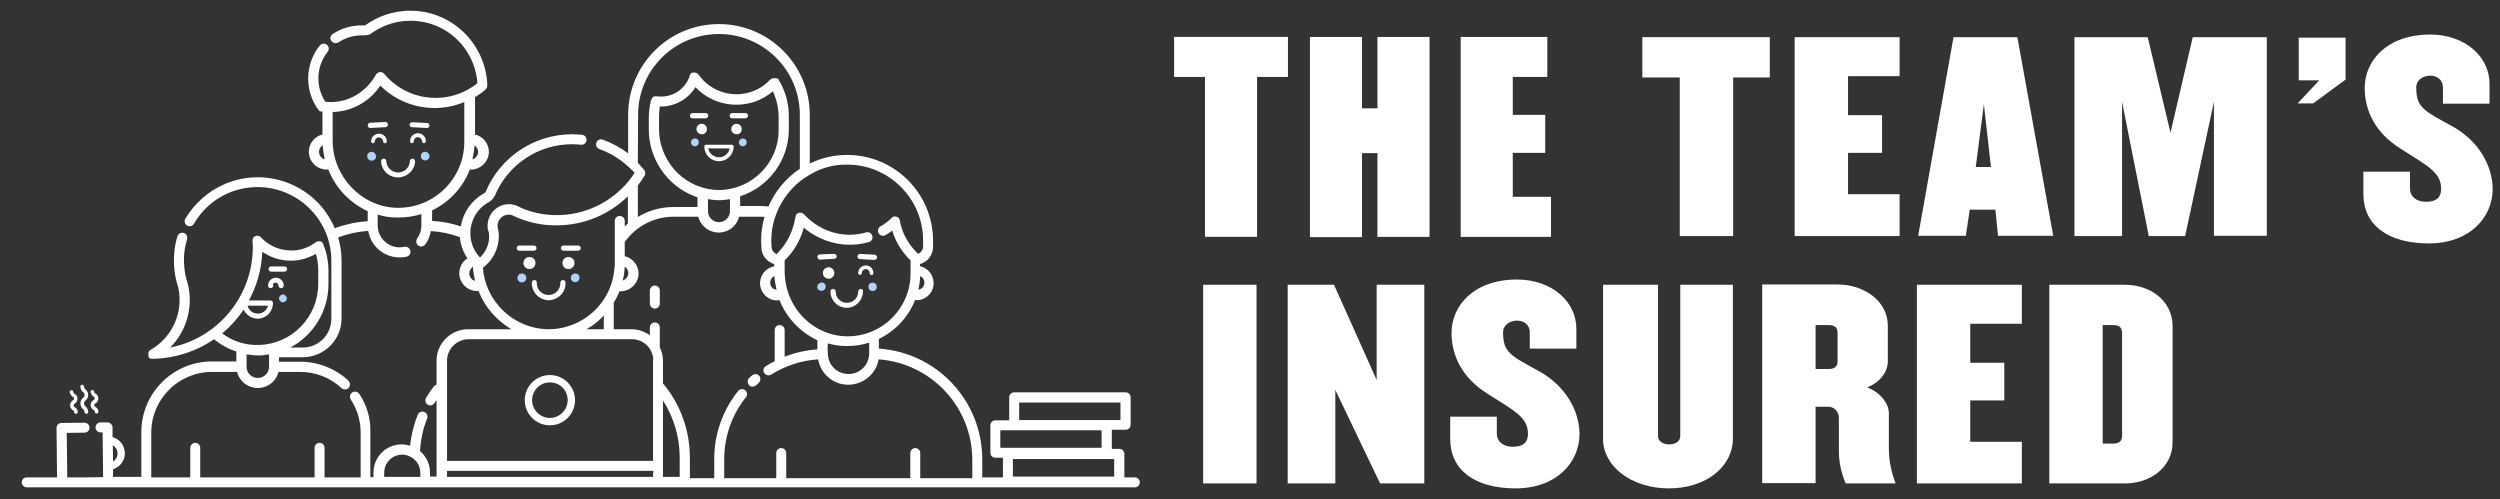 <?xml version="1.0" encoding="utf-8"?>
<!-- Generator: Adobe Illustrator 28.2.0, SVG Export Plug-In . SVG Version: 6.00 Build 0)  -->
<svg version="1.1" id="Layer_1" xmlns="http://www.w3.org/2000/svg" xmlns:xlink="http://www.w3.org/1999/xlink" x="0px" y="0px"
	 viewBox="0 0 955.2 190.7" style="enable-background:new 0 0 955.2 190.7;" xml:space="preserve">
<rect x="0" y="0" width="955.2" height="190.7" fill="#333333" stroke="none"/>
<style type="text/css">
	.st0{fill:none;}
	.st1{fill:#FFFFFF;}
	.st2{fill:#B0D3FF;}
</style>
<g>
	<g id="Layer_2_00000151513232956729202030000016476295239380451712_">
		<path class="st0" d="M274.7,60.1c2,0,3.8-1.5,4.1-3.4h-8.2C270.9,58.7,272.7,60.1,274.7,60.1z"/>
		<path class="st0" d="M240.1,104.5c0-1-0.5-1.9-1.4-2.5c-0.1,1.8-0.3,3.5-0.7,5.3C239.2,106.9,240.1,105.8,240.1,104.5z"/>
		<path class="st0" d="M209,125.8c8.7,0.3,17-4,21.7-11.3c2.1-3.2,3.4-6.8,3.9-10.5c0.1-0.5,0.1-1,0.2-1.5c0-0.5,0.1-1.2,0.1-1.8
			V84.4c0-1.1,0.9-1.9,1.9-1.9c1.1,0,1.9,0.9,1.9,1.9v2c0.4-0.4,0.8-0.8,1.2-1.1V74.9C232.6,82,222.8,86,212.6,86
			c-5.9,0-11.7-1.3-17-3.9c-0.4-0.1-0.8-0.2-1.2-0.2c-2.4,0-4.3,1.9-4.3,4.3c0,0.1,0,0.2,0,0.3c1.6,5.9-0.6,12.1-5.4,15.8
			C185.6,115.2,196.1,125.3,209,125.8z M199.4,107.7c-0.9,0-1.7-0.7-1.7-1.7c0-0.9,0.7-1.7,1.7-1.7c0.9,0,1.7,0.7,1.7,1.7l0,0
			C201.1,107,200.3,107.7,199.4,107.7L199.4,107.7z M200,100.5c0-1.3,1-2.3,2.3-2.3s2.3,1,2.3,2.3s-1,2.3-2.3,2.3l0,0
			C201,102.8,200,101.8,200,100.5z M219.8,107.7c-0.9,0-1.7-0.7-1.7-1.6s0.7-1.7,1.6-1.7c0.9,0,1.7,0.7,1.7,1.6l0,0
			C221.5,107,220.8,107.7,219.8,107.7C219.9,107.7,219.8,107.7,219.8,107.7z M217.1,102.8c-1.3,0-2.3-1-2.3-2.3s1-2.3,2.3-2.3
			s2.3,1,2.3,2.3S218.4,102.8,217.1,102.8L217.1,102.8z M215.3,93.8h5.6c0.5,0,1,0.4,1,1s-0.4,1-1,1h-5.6c-0.5,0-1-0.4-1-1
			S214.8,93.8,215.3,93.8z M209.6,112.5c2.5,0,4.5-2,4.5-4.5c0-0.5,0.4-1,1-1c0.5,0,1,0.4,1,1c0.1,3.5-2.6,6.5-6.2,6.7
			c-3.5,0.1-6.5-2.6-6.7-6.2c0-0.2,0-0.3,0-0.5c0-0.5,0.4-1,1-1c0.5,0,1,0.4,1,1C205.1,110.5,207.1,112.5,209.6,112.5L209.6,112.5z
			 M198.4,93.8h5.6c0.5,0,1,0.4,1,1s-0.4,1-1,1h-5.6c-0.5,0-1-0.4-1-1S197.8,93.8,198.4,93.8z"/>
		<path class="st0" d="M297.5,49.7v-5.2c0-3.4-0.7-6.7-2.2-9.7c-3.3,2.8-7.4,4.6-11.7,5c-6.7,0.7-13.2-1.8-17.9-6.6
			c-2.8,4.6-7.8,7.4-13.2,7.4h-0.4c-0.2,1.3-0.3,2.6-0.3,3.9v4.6c0,6.3,2.6,12.4,7.1,16.9c4.3,4.3,10.1,6.6,16.2,6.5
			C287.5,72.3,297.5,62.2,297.5,49.7z M263.6,44.2c0-0.5,0.4-1,1-1h5c0.5,0,1,0.4,1,1s-0.4,1-1,1h-5
			C264.1,45.2,263.6,44.7,263.6,44.2z M265.5,55.8c-0.8,0-1.5-0.7-1.5-1.5s0.7-1.5,1.5-1.5s1.5,0.7,1.5,1.5l0,0
			C267,55.1,266.3,55.7,265.5,55.8L265.5,55.8z M266.1,49.3c0-1.1,0.9-2,2-2s2,0.9,2,2s-0.9,2-2,2C267,51.4,266.1,50.5,266.1,49.3
			L266.1,49.3z M274.7,61.6c-3.1,0-5.6-2.5-5.6-5.6c0-0.4,0.3-0.7,0.7-0.7h9.8c0.4,0,0.7,0.3,0.7,0.7l0,0
			C280.3,59.1,277.8,61.6,274.7,61.6L274.7,61.6z M279.3,49.3c0-1.1,0.9-2,2-2s2,0.9,2,2s-0.9,2-2,2
			C280.3,51.4,279.4,50.5,279.3,49.3C279.4,49.3,279.4,49.3,279.3,49.3L279.3,49.3z M283.8,55.7c-0.8,0-1.5-0.7-1.5-1.5
			s0.7-1.5,1.5-1.5s1.5,0.7,1.5,1.5l0,0C285.3,55.1,284.6,55.7,283.8,55.7z M284.8,45.1h-5c-0.5,0-1-0.4-1-1s0.4-1,1-1h5
			c0.5,0,1,0.4,1,1S285.3,45.1,284.8,45.1z"/>
		<path class="st0" d="M270.4,76.1v4.6c0,2.3,1.9,4.2,4.2,4.2s4.2-1.9,4.2-4.2v-4.6c-1.2,0.2-2.5,0.3-3.7,0.3h-0.5
			C273.3,76.4,271.8,76.3,270.4,76.1z"/>
		<path class="st0" d="M253.3,178v4.2h6.4v-7.5c0-7.7-2.2-15.3-6.4-21.8V178z"/>
		<path class="st0" d="M241.2,129.7h-62.3c-4.5,0-8.2,3.7-8.2,8.2v38.2h78.8v-38.2c0-0.2,0-0.4,0-0.7
			C249.2,132.9,245.6,129.6,241.2,129.7L241.2,129.7z M210.1,161.1c-4.5,0-8.2-3.7-8.2-8.2s3.7-8.2,8.2-8.2s8.2,3.7,8.2,8.2l0,0
			C218.3,157.4,214.6,161.1,210.1,161.1z"/>
		<path class="st0" d="M246.4,66.8c-0.8,1.3-1.7,2.6-2.6,3.8v11.9c4.1-2.5,8.8-3.8,13.6-3.8h9.2V75c-3.9-1.3-7.4-3.5-10.3-6.3
			c-5.3-5.2-8.2-12.2-8.3-19.6v-4.6c0-2.2,0.3-4.3,0.8-6.4V38l0.1-0.2c0-0.1,0.1-0.1,0.1-0.2c0.1,0,0.1-0.1,0.2-0.1
			c0-0.1,0.1-0.1,0.1-0.2l0.1-0.1l0.2-0.2l0.1-0.1c0.1-0.1,0.1-0.1,0.2-0.1h0.1l0.2-0.1h0.1h0.2h0.5c0.6,0.1,1.1,0.1,1.7,0.1
			c4.9,0,9.3-3.1,10.9-7.8l0,0c0-0.1,0.1-0.2,0.1-0.3c0,0,0,0,0-0.1s0.1-0.1,0.1-0.2l0.1-0.2l0.1-0.1c0.1-0.1,0.1-0.1,0.2-0.2l0,0
			l0,0c0.1-0.1,0.2-0.1,0.3-0.2h0.1c0.1,0,0.2-0.1,0.3-0.1h0.1c0.1,0,0.2,0,0.3,0l0,0c0.2,0,0.4,0,0.7,0.1c0.4,0.1,0.7,0.4,1,0.7
			c3.3,4.7,8.7,7.5,14.5,7.5c0.6,0,1.2,0,1.8-0.1c4.3-0.4,8.3-2.4,11.2-5.6h0.1l0.1-0.1l0.2-0.1l0,0h0.1l0.2-0.1l0.2-0.1h0.2h0.2
			h0.4c0.1,0,0.1,0,0.2,0h0.2l0.2,0.1l0.1,0.1l0.2,0.1l0.1,0.1l0.1,0.1v0.1l0.1,0.1l0.1,0.2l0,0c2.5,4.2,3.9,9,3.9,13.9V50
			c-0.1,11.6-7.6,21.8-18.6,25.4v3.7h7.9c1,0,1.9,0.1,2.9,0.2c2.5-6,6.7-11.1,12.1-14.7V43.9c0-17.1-13.8-30.9-30.9-30.9
			c-17,0-30.9,13.8-30.9,30.9v18c0.9,0.9,1.7,1.7,2.4,2.7C246.7,65.2,246.8,66.1,246.4,66.8z"/>
		<polygon class="st0" points="230.7,179.9 170.7,179.9 170.7,182.3 230.7,182.3 234.6,182.3 249.5,182.3 249.5,179.9 234.6,179.9 
					"/>
		<path class="st0" d="M160.5,182.3v-1.6c0-2.6-1.5-5-3.8-6.1c-0.9-0.5-2-0.7-3.1-0.8c-3.8,0-6.9,3.1-6.9,6.9v1.6L160.5,182.3
			L160.5,182.3z"/>
		<rect x="382.2" y="164.5" class="st0" width="38.7" height="6.7"/>
		<path class="st0" d="M121.9,58c0,1.4,0.9,2.5,2.2,2.9c-0.4-1.8-0.7-3.5-0.8-5.4C122.4,56.1,121.9,57,121.9,58z"/>
		<rect x="389.4" y="153.8" class="st0" width="38.7" height="6.7"/>
		<path class="st0" d="M224.2,125.8h6.6v-5.2c-0.3,0.3-0.5,0.6-0.8,0.9C228.2,123.1,226.3,124.6,224.2,125.8z"/>
		<rect x="387" y="175.4" class="st0" width="38.7" height="6.7"/>
		<path class="st0" d="M297.4,79.7c-0.6,1.2-1,2.4-1.4,3.6c-0.9,2.8-1.3,5.7-1.3,8.6l0.1,2.3c0,1.2,0.7,2.3,1.9,2.8
			c3.1-2.9,5.3-6.6,6.4-10.6c0.3-1,0.5-2,0.7-3c0-0.1,0-0.3,0.1-0.4c0-0.2,0.1-0.4,0.1-0.6c0.1-0.3,0.3-0.6,0.5-0.8
			c0.3-0.2,0.7-0.4,1-0.4c0.6-0.1,1.3,0.1,1.7,0.6c0.7,0.7,1.4,1.5,2.2,2.1c4.2,3.7,9.6,5.7,15.2,5.7c2.1,0,4.2-0.3,6.3-0.9
			c1-0.3,2.1,0.3,2.4,1.3s-0.3,2.1-1.3,2.4c-6.3,1.8-13.1,1.2-19-1.7c-2.1-1-4.1-2.3-5.9-3.8c-0.2,0.7-0.4,1.4-0.6,2
			c-1.4,4-3.7,7.6-6.7,10.5v4.5c0,9.1,5,17.4,13,21.8c3.2,1.7,6.8,2.6,10.4,2.7c13.3,0.4,24.3-10.1,24.7-23.3c0-0.2,0-0.5,0-0.7v-5
			c-3.2-3.2-5.6-7.1-6.9-11.4c-0.8,0.6-1.7,1.2-2.6,1.7c-0.3,0.2-0.6,0.3-1,0.3c-0.7,0-1.3-0.4-1.7-1c-0.5-0.9-0.2-2.1,0.7-2.6l0,0
			c1.5-0.9,3-2,4.3-3.2c0.1-0.1,0.2-0.2,0.3-0.3l0,0c0.1-0.1,0.2-0.1,0.3-0.2l0,0c0.1,0,0.2-0.1,0.3-0.1c0.3,0,0.6,0,0.9,0.1
			s0.6,0.2,0.8,0.4l0.1,0.1l0,0c0,0,0.1,0.1,0.1,0.2l0.1,0.1c0,0.1,0.1,0.2,0.1,0.2v0.1c0,0.1,0.1,0.2,0.1,0.4l0,0l0,0
			c0.9,4.9,3.4,9.3,7,12.7c1.1-0.4,1.9-1.5,1.9-2.8v-2.3c0-16-12.9-29-28.9-29c-5.1,0-10,1.3-14.4,3.8c-1.3,0.8-2.6,1.6-3.8,2.6
			C302.1,72.1,299.3,75.6,297.4,79.7z M312.4,98.3c0-0.5,0.4-0.9,0.9-1l2.8-0.1l2.7-0.1c0.5,0,1,0.4,1,0.9s-0.4,1-0.9,1l-2.3,0.1
			l-3.2,0.2l0,0c-0.3,0-0.6-0.2-0.8-0.4C312.4,98.7,312.4,98.5,312.4,98.3C312.3,98.3,312.4,98.3,312.4,98.3z M313.8,111.1
			c-0.2,0-0.4,0-0.6-0.1c-0.8-0.3-1.2-1.2-0.9-2c0.2-0.5,0.6-0.8,1-0.9c0.1-0.1,0.3-0.1,0.4-0.1c0.9-0.1,1.6,0.6,1.7,1.5
			s-0.6,1.6-1.5,1.7C314,111.2,313.9,111.2,313.8,111.1z M316.6,106.5c-1.2,0-2.2-1-2.2-2.2s1-2.2,2.2-2.2c0.2,0,0.4,0,0.5,0.1
			c1.2,0.3,1.9,1.5,1.6,2.6c-0.2,0.7-0.7,1.3-1.4,1.5C317.1,106.4,316.8,106.5,316.6,106.5L316.6,106.5z M323.6,117.6
			c-3.4,0-6.2-2.8-6.2-6.2l0,0c0-0.5,0.4-1,1-1c0.5,0,1,0.4,1,1c0,2.4,1.9,4.3,4.3,4.3s4.3-1.9,4.3-4.3c0-0.5,0.4-1,1-1s1,0.4,1,1
			C329.8,114.8,327,117.6,323.6,117.6z M329.3,104.3c0,0.4-0.3,0.7-0.7,0.7s-0.7-0.3-0.7-0.7c0-1.6,1.3-2.9,2.9-2.9s2.9,1.3,2.9,2.9
			c0,0.4-0.2,0.8-0.6,0.8s-0.8-0.2-0.8-0.6c0-0.1,0-0.1,0-0.2c0-0.8-0.7-1.5-1.5-1.5C330,102.8,329.3,103.5,329.3,104.3L329.3,104.3
			z M333.4,111.2c-0.9,0-1.6-0.7-1.6-1.6s0.7-1.6,1.6-1.6s1.6,0.7,1.6,1.6l0,0C335,110.4,334.3,111.1,333.4,111.2
			C333.4,111.1,333.4,111.1,333.4,111.2L333.4,111.2z M335.1,98.3c0,0.5-0.4,1-1,1l0,0l-5.5-0.3c-0.5,0-0.9-0.4-0.9-1
			c0-0.5,0.4-1,1-1l5.5,0.3C334.6,97.4,335.1,97.8,335.1,98.3L335.1,98.3z"/>
		<path class="st0" d="M43.8,175.9c0.7-0.7,1.1-1.6,1.1-2.6c0-1.3-0.7-2.5-1.8-3.1l0.1,6.2C43.4,176.2,43.6,176.1,43.8,175.9z"/>
		<path class="st0" d="M294.2,108c0,1.4,1.1,2.6,2.4,2.7c-0.4-1.7-0.7-3.5-0.8-5.2C294.9,105.9,294.2,106.9,294.2,108z"/>
		<path class="st0" d="M324.1,142.9c4.4,0,7.9-3.5,7.9-7.9v-4c-2.7,0.8-5.5,1.3-8.3,1.3h-0.8c-2.3-0.1-4.5-0.4-6.7-1l-0.1,2v1.8
			C316.2,139.4,319.7,142.9,324.1,142.9z"/>
		<path class="st0" d="M350.8,110.7c1.5-0.2,2.5-1.6,2.3-3.1c-0.1-0.9-0.7-1.7-1.6-2.1C351.5,107.3,351.2,109,350.8,110.7z"/>
		<path class="st0" d="M182.6,58c0-1-0.5-1.9-1.4-2.5c-0.1,1.8-0.3,3.5-0.7,5.3C181.8,60.5,182.6,59.3,182.6,58z"/>
		<path class="st0" d="M142.9,182.4v-1.8c0-5.9,4.8-10.7,10.7-10.7c1.1,0,2.2,0.2,3.3,0.5c0.4-4,1.4-8,2.9-11.8
			c0.4-1,1.5-1.5,2.5-1.1s1.5,1.5,1.1,2.5l0,0c-1.6,4-2.5,8.2-2.7,12.5c2.4,2,3.8,5,3.8,8.1v1.6h2.5V153c-0.2,0.3-0.4,0.7-0.7,1
			c-0.3,0.6-1,1-1.7,1c-0.3,0-0.7-0.1-1-0.3c-0.9-0.5-1.2-1.7-0.7-2.6l0,0c0.9-1.5,1.9-3,3-4.4c0.2-0.3,0.6-0.5,1-0.6v-9.3
			c0-6.7,5.4-12.1,12.1-12.1h16.4c-5.8-3.3-10.2-8.5-12.7-14.6c-0.2,0.1-0.3,0.1-0.5,0.1c-3.7,0-6.8-3-6.8-6.8
			c0-2.3,1.2-4.5,3.1-5.7c-1.6-2.4-2.6-5.2-2.9-8.1c-3.6-1.3-7.3-2.1-11.1-2.3c-0.3,1.8-1,3.6-2.1,5.1c-0.4,0.5-0.9,0.8-1.6,0.8
			c-0.4,0-0.8-0.1-1.1-0.4c-0.9-0.6-1.1-1.8-0.5-2.7l0,0c1-1.4,1.6-3.1,1.6-4.8v-4.4c-2.8,0.9-5.8,1.3-8.8,1.3h-0.8
			c-2.4-0.1-4.8-0.5-7.1-1.1v4.2c0,4.6,3.7,8.3,8.4,8.3c0.6,0,1.2-0.1,1.8-0.2c1-0.2,2.1,0.4,2.3,1.5c0.2,1-0.4,2.1-1.5,2.3
			c-6.6,1.4-13.1-2.8-14.5-9.4c0-0.2-0.1-0.3-0.1-0.5c-3.9,0.3-7.8,1.1-11.5,2.5c0.9,2.9,1.3,5.9,1.3,9v22c0,8.2-6.7,14.8-14.8,14.8
			h-9v1.7h8.1c6.8,0,13.4,2.6,18.4,7.2c0.8,0.7,0.9,1.9,0.1,2.7c-0.4,0.4-0.9,0.6-1.5,0.6c-0.5,0-0.9-0.2-1.3-0.5
			c-4.3-4-9.9-6.2-15.8-6.2h-8.3c-1.1,4.4-5.5,7-9.9,5.9c-2.9-0.7-5.2-3-5.9-5.9h-9.6c-12.8,0-23.2,10.4-23.2,23.2v17.1h14.9v-11.3
			c0-1.1,0.9-1.9,1.9-1.9c1.1,0,1.9,0.9,1.9,1.9v11.3h43.8v-11.3c0-1.1,0.9-1.9,1.9-1.9c1.1,0,1.9,0.9,1.9,1.9v11.3h13.8v-17.1
			c0-4.5-1.3-8.9-3.8-12.7c-0.6-0.9-0.3-2.1,0.6-2.7c0.9-0.6,2.1-0.3,2.7,0.6c2.9,4.4,4.4,9.5,4.4,14.8v17.1L142.9,182.4
			L142.9,182.4z"/>
		<path class="st0" d="M272.8,182.4v-7.1c0-9.5,3.2-18.8,9.1-26.2c0.7-0.8,1.9-1,2.7-0.3c0.8,0.7,1,1.9,0.3,2.7
			c-5.4,6.8-8.3,15.2-8.3,23.8v7.1h19.9v-9.6c0-1.1,0.9-1.9,1.9-1.9c1.1,0,1.9,0.9,1.9,1.9v9.6h47.4v-9.6c0-1.1,0.9-1.9,1.9-1.9
			c1.1,0,1.9,0.9,1.9,1.9v9.6h19.9v-7.1c-0.1-20.2-15.7-36.8-35.8-38.3c-1.1,6.4-7.2,10.7-13.6,9.5c-4.9-0.9-8.7-4.7-9.5-9.5
			c-6.4,0.4-12.5,2.4-17.9,5.8c-0.3,0.2-0.7,0.3-1,0.3c-1.1,0-1.9-0.8-2-1.9c0-0.7,0.3-1.3,0.9-1.7c1.1-0.7,2.2-1.3,3.4-1.9v-11.9
			c0-1.1,0.9-1.9,1.9-1.9c1.1,0,1.9,0.9,1.9,1.9V136c4-1.6,8.2-2.5,12.5-2.8v-3.5c-6.6-3.1-11.8-8.6-14.4-15.4
			c-0.3,0.1-0.6,0.2-0.9,0.2c-3.6-0.2-6.4-3.2-6.3-6.8c0.1-3,2.3-5.5,5.2-6.1v-0.9c-2.9-0.9-4.9-3.5-4.9-6.5l-0.1-2.3
			c0-3.1,0.4-6.2,1.3-9.2c-0.5,0-1-0.1-1.5-0.1h-8.1c-1.1,4.3-5.5,6.9-9.8,5.8c-2.9-0.7-5.1-3-5.8-5.8h-9.4
			c-7.4,0-14.4,3.6-18.7,9.7v5.4c3.6,0.8,5.9,4.5,5.1,8.1c-0.7,3.1-3.5,5.3-6.7,5.3c-0.1,0-0.3,0-0.4,0c-0.6,1.5-1.3,3-2.2,4.3v10.3
			h6.7c2.6,0,5,0.8,7.1,2.3v-3c0-1.1,0.9-1.9,1.9-1.9c1.1,0,1.9,0.9,1.9,1.9v7.6c0.8,1.6,1.2,3.4,1.2,5.2v8.6
			c6.6,7.9,10.2,17.9,10.2,28.3v7.6L272.8,182.4z M286.3,144.4c0.4-0.4,0.8-0.7,1.2-1.1c0.8-0.6,2-0.5,2.7,0.4
			c0.6,0.8,0.5,1.8-0.2,2.5c-0.4,0.3-0.7,0.6-1.1,1c-0.8,0.7-2,0.7-2.7-0.1C285.5,146.3,285.5,145.1,286.3,144.4L286.3,144.4z
			 M252.2,116c0,1.1-0.9,1.9-1.9,1.9c-1.1,0-1.9-0.9-1.9-1.9v-5c0-1.1,0.9-1.9,1.9-1.9c1.1,0,1.9,0.9,1.9,1.9V116z"/>
		<path class="st0" d="M94.1,135.4v4.7c0,2.4,1.9,4.3,4.3,4.3s4.3-1.9,4.3-4.3v-4.7c-1.3,0.2-2.5,0.3-3.8,0.4h-0.5
			C97,135.8,95.6,135.6,94.1,135.4z"/>
		<path class="st0" d="M98.5,119.8c1.8,0,3.4-1.3,3.9-3h-7.8C95,118.6,96.6,119.8,98.5,119.8z"/>
		<path class="st0" d="M121.7,108.7v-5.2c0-2.1-0.3-4.3-0.9-6.3c-2.9,1.7-6.2,2.6-9.6,2.6c-3.9,0-7.7-1.2-10.9-3.4
			c-0.3,6.5-2,12.9-5.1,18.6h8.2c0.5,0,1,0.4,1,1c0,3.3-2.6,5.9-5.9,5.9c-2.3,0-4.4-1.3-5.4-3.4c-2.3,3.4-5,6.4-8.2,9.1
			c4,3,9,4.6,14,4.5C111.5,131.6,121.6,121.4,121.7,108.7z M108.1,115.5c-0.8,0-1.5-0.7-1.5-1.5s0.7-1.5,1.5-1.5s1.5,0.7,1.5,1.5
			l0,0C109.6,114.8,108.9,115.5,108.1,115.5L108.1,115.5z M103.6,101.9h5.1c0.5,0,1,0.4,1,1c0,0.5-0.4,1-1,1h-5.1c-0.5,0-1-0.4-1-1
			S103.1,101.9,103.6,101.9z M104.2,109.1c0,0.5-0.4,1-1,1c-0.5,0-1-0.4-1-1c0-1.7,1.4-3,3-3s3,1.4,3,3c0,0.5-0.4,1-1,1s-1-0.4-1-1
			s-0.5-1.1-1.1-1.1C104.7,108,104.2,108.5,104.2,109.1L104.2,109.1L104.2,109.1z"/>
		<path class="st0" d="M169.8,72.3c4.9-4.7,7.7-11.2,7.6-18.1V39c-11,4.6-23.7,2.1-32.1-6.3c-4.1,6.1-10.9,9.9-18.2,10.1v10.8
			c0,13.8,11,25.4,24.5,25.8C158.3,79.6,164.9,77.1,169.8,72.3z M162.4,61.3c-0.9,0-1.6-0.8-1.6-1.7s0.8-1.6,1.7-1.6
			s1.6,0.8,1.6,1.7C164.1,60.6,163.3,61.3,162.4,61.3L162.4,61.3L162.4,61.3z M159.7,52.6c-0.9,0-1.6,0.7-1.6,1.6
			c0,0.4-0.3,0.7-0.7,0.7s-0.7-0.3-0.7-0.7c-0.1-1.7,1.2-3.1,2.8-3.2c1.7-0.1,3.1,1.2,3.2,2.8c0,0.1,0,0.2,0,0.3
			c0,0.4-0.4,0.7-0.8,0.6c-0.3,0-0.6-0.3-0.6-0.6C161.2,53.3,160.5,52.6,159.7,52.6L159.7,52.6z M157.4,46.7l5.7,0.3
			c0.5,0,0.9,0.5,0.9,1s-0.5,0.9-1,0.9l0,0l-5.7-0.3c-0.5,0-0.9-0.5-0.9-1S156.9,46.6,157.4,46.7L157.4,46.7z M141.3,46.9l5.7-0.3
			c0.5,0,1,0.4,1,0.9l0,0c0,0.5-0.4,1-1,1l-5.7,0.3l0,0c-0.5,0-1-0.4-1-1S140.8,46.9,141.3,46.9L141.3,46.9z M141.9,61.3
			c-0.9,0-1.7-0.7-1.7-1.7c0-0.9,0.7-1.7,1.7-1.7c0.9,0,1.7,0.7,1.7,1.7l0,0C143.6,60.6,142.9,61.3,141.9,61.3L141.9,61.3z
			 M143.2,54.1c0,0.4-0.4,0.7-0.8,0.6c-0.3,0-0.6-0.3-0.6-0.6c0-1.7,1.3-3,3-3s3,1.3,3,3c0,0.4-0.4,0.7-0.8,0.6
			c-0.3,0-0.6-0.3-0.6-0.6c0-0.9-0.7-1.6-1.6-1.6C143.9,52.6,143.2,53.3,143.2,54.1L143.2,54.1z M145.7,61.6c0-0.5,0.4-1,1-1
			s1,0.4,1,1c0.1,2.5,2.2,4.4,4.7,4.3c2.3-0.1,4.2-2,4.3-4.3c0-0.5,0.4-1,1-1c0.5,0,1,0.4,1,1c-0.1,3.5-3.1,6.3-6.7,6.2
			C148.5,67.6,145.8,64.9,145.7,61.6L145.7,61.6z"/>
		<path class="st0" d="M181.6,107.3c-0.4-1.8-0.7-3.5-0.8-5.4c-0.9,0.5-1.4,1.5-1.4,2.5C179.3,105.8,180.3,107,181.6,107.3z"/>
		<path class="st1" d="M433.6,182.4h-4v-9c0-1.1-0.9-1.9-1.9-1.9h-2.9v-7.3h5.3c1.1,0,1.9-0.9,1.9-1.9v-10.5c0-1.1-0.9-1.9-1.9-1.9
			h-42.6c-1.1,0-1.9,0.9-1.9,1.9v8.8h-5.3c-1.1,0-1.9,0.9-1.9,1.9V173c0,1.1,0.9,1.9,1.9,1.9h2.9v7.5h-7.9v-7.1
			c-0.1-22.2-17.3-40.6-39.5-42.1v-3.7c6.4-3.1,11.3-8.4,13.9-15c0.2,0.1,0.5,0.2,0.7,0.2c3.6-0.1,6.5-3.2,6.3-6.8
			c-0.1-3-2.2-5.5-5.2-6.2v-0.8c2.9-0.8,5-3.5,5-6.5V92c0-18.1-14.7-32.8-32.8-32.8c-5,0-9.9,1.1-14.3,3.3V43.9
			c0-19.2-15.6-34.7-34.7-34.7c-19.2,0-34.7,15.5-34.7,34.7v14.7c-2.9-2.2-6.2-4-9.6-5.2c-1-0.4-2.1,0-2.5,1s0,2.1,1,2.5
			c0.1,0,0.2,0.1,0.2,0.1c4,1.4,7.7,3.7,10.9,6.6c0.9,0.8,1.7,1.6,2.5,2.4c-0.7,1.1-1.5,2.2-2.4,3.3c-6.7,8.1-16.7,12.9-27.3,12.9
			c-5,0-9.9-1-14.4-3.1c-0.1-0.1-0.2-0.1-0.3-0.2c-0.4-0.2-0.8-0.3-1.2-0.5l0,0c-0.8-0.2-1.6-0.4-2.4-0.4c-4.5,0-8.2,3.7-8.2,8.2
			c0,0.1,0,0.1,0,0.2c0,0.2,0,0.4,0,0.6c0,0.3,0.1,0.7,0.2,1c0,0.2,0.1,0.3,0.2,0.5c0.1,0.6,0.2,1.3,0.2,1.9c0,3-1.3,5.9-3.5,8
			c-5.1-5.4-4.9-13.9,0.5-19.1c0.8-0.8,1.8-1.5,2.8-2l0,0c1-0.6,1.8-1.4,2.3-2.5l0.1-0.1c5-11.9,16.6-19.6,29.5-19.6
			c1.1,0,2.3,0.1,3.4,0.2c1.1,0.1,2-0.7,2.1-1.7c0.1-1.1-0.7-2-1.7-2.1c-1.3-0.1-2.5-0.2-3.8-0.2c-14.4,0-27.4,8.6-33,21.9
			c-0.2,0.3-0.4,0.6-0.7,0.7l0,0c-4.7,2.6-8,7.3-8.8,12.6c-3.6-1.2-7.3-1.9-11-2.1v-4c6.6-3.2,11.8-8.8,14.4-15.6c0.1,0,0.3,0,0.4,0
			c3.7,0,6.8-3,6.9-6.7c0-3.2-2.2-6-5.3-6.7V37.1c1.4-0.8,2.8-1.8,4-2.9c0.4-0.4,0.7-0.9,0.7-1.5c-0.5-16.3-14.1-29.1-30.3-28.6
			c-5.9,0.2-11.6,2.1-16.4,5.6h-1.3c-3.9,0-7.8,1.1-11.1,3.3c-0.9,0.6-1.1,1.8-0.5,2.6c0.4,0.5,1,0.9,1.6,0.9c0.4,0,0.7-0.1,1.1-0.3
			c2.7-1.8,5.8-2.7,9-2.7h1.2c0.6-0.1,1.3-0.2,1.9-0.4c11.3-8.5,27.4-6.3,35.9,5c3,4,4.8,8.8,5.1,13.7c-10.9,8.7-26.7,7.1-35.6-3.6
			c-0.7-0.8-1.9-0.9-2.7-0.2l0,0l0,0c-0.2,0.2-0.4,0.4-0.5,0.6C140,35,133.5,39,126.4,39c-0.7,0-1.4-0.1-2.1-0.1
			c-3.8-5.9-3.5-13.5,0.8-19c0.7-0.8,0.7-2-0.1-2.7s-2-0.7-2.7,0.1c-0.1,0.1-0.2,0.2-0.3,0.3c-5.5,7.1-5.7,17-0.4,24.3
			c0.1,0.1,0.2,0.3,0.3,0.4l0,0c0.1,0.1,0.2,0.2,0.3,0.2h0.1c0.1,0.1,0.2,0.1,0.3,0.1h0.1h0.1h0.4v8.8c-3.6,0.9-5.9,4.5-5,8.2
			c0.7,3,3.5,5.2,6.6,5.2c0.2,0,0.4,0,0.6-0.1c2.8,7.1,8.2,12.8,15.1,16v3.8c-4.3,0.3-8.5,1.2-12.6,2.7c-6.9-16.3-25.7-23.8-42-16.9
			c-6.3,2.7-11.6,7.4-15.1,13.3c-0.5,0.9-0.2,2.1,0.7,2.6c0.9,0.5,2.1,0.2,2.6-0.7c7.8-13.5,25-18,38.5-10.2
			c8.7,5.1,14.1,14.4,14,24.5v22c0,6.1-4.9,11-11,11h-4.7c8.9-4.7,14.5-13.9,14.6-24v-5.2c0-3.4-0.6-6.8-1.9-10v-0.1l-0.1-0.2
			c0-0.1-0.1-0.1-0.1-0.2V93c0,0,0-0.1-0.1-0.1c0-0.1-0.1-0.1-0.1-0.2l-0.1-0.1l-0.1-0.1l-0.2-0.1l-0.1-0.1l-0.2-0.1h-0.2h-0.2h-0.3
			h-0.2h-0.2l-0.2,0.1h-0.1l0,0l-0.2,0.1l-0.1,0.1h-0.1c-2.7,2.1-6.1,3.3-9.5,3.2c-4.4,0-8.5-1.8-11.5-5l0,0
			c-0.3-0.4-0.8-0.6-1.3-0.6h-0.3h-0.2c-0.1,0-0.1,0-0.2,0.1h-0.1l-0.2,0.1l-0.1,0.1l-0.2,0.1H97l-0.1,0.1l-0.1,0.2v0.1
			c0,0.1-0.1,0.1-0.1,0.2s-0.1,0.1-0.1,0.2s-0.1,0.1-0.1,0.2s0,0.1,0,0.2v0.2c0,0.1,0,0.1,0,0.2v0.1c0,0.8,0.1,1.6,0.1,2.4
			c-0.1,18.6-13.3,34.6-31.6,38.2c6.6-6.6,9.1-16.3,6.5-25.3c0-0.2-0.1-0.3-0.2-0.5c-0.8-2.9-1.1-5.9-1-8.9c0.1-2.3,0.5-4.5,1.2-6.7
			c0.3-1-0.3-2.1-1.3-2.4s-2.1,0.3-2.4,1.3l0,0c-0.8,2.5-1.2,5-1.3,7.6c-0.2,4,0.3,8,1.6,11.9c2.1,9.4-2.2,19.1-10.6,23.9l0,0
			c-0.1,0.1-0.2,0.1-0.3,0.2l0,0c-0.1,0.1-0.2,0.1-0.2,0.2v0.1c-0.1,0.1-0.1,0.2-0.2,0.2v0.1c0,0.1-0.1,0.2-0.1,0.3v0.1
			c0,0.1,0,0.2,0,0.3v0.1v0.1v0.1c0,0,0,0.1,0,0.2c0,0.1,0,0.1,0,0.2c0,0.1,0,0.1,0,0.2l0.1,0.2v0.1l0,0c0.1,0.1,0.1,0.2,0.2,0.3
			l0.1,0.1c0.1,0.1,0.2,0.2,0.3,0.2l0.2,0.1l0.2-0.1l0.2,0.1c0.1,0,0.2,0,0.3,0s0.1,0,0.2,0l0,0c8.4-0.2,16.5-2.8,23.3-7.5
			c2.5,2.1,5.4,3.7,8.5,4.7v3.8H81c-14.9,0-27,12.1-27,27v17.1H43.2v-2.9c2.7-0.9,4.5-3.3,4.5-6.1c0-2.9-1.9-5.4-4.7-6.2v-3.7
			c0-1-0.9-1.9-1.9-1.9h-2.7c-1.1,0-1.9,0.9-1.9,1.9c0,1.1,0.9,1.9,1.9,1.9h0.8l0.2,17.1l-6.7,0.1h-7l-0.2-17l6.8-0.1
			c1.1,0,1.9-0.9,1.9-1.9c0-1.1-0.9-1.9-1.9-1.9l0,0l-8.8,0.1c-1.1,0-1.9,0.9-1.9,1.9l0.2,18.9H10.2c-1.1,0-1.9,0.9-1.9,1.9
			s0.9,1.9,1.9,1.9h13.4h0.2l0,0h2.3h407.5c1.1,0,1.9-0.9,1.9-1.9S434.7,182.4,433.6,182.4L433.6,182.4z M425.7,175.4v6.7H387v-6.7
			H425.7z M389.4,153.8h38.7v6.7h-38.7V153.8z M382.2,171.1v-6.7h38.7v6.7H382.2z M181.3,55.6c1.4,0.9,1.8,2.7,0.9,4
			c-0.4,0.6-1,1.1-1.7,1.3C180.9,59.1,181.2,57.3,181.3,55.6z M121.9,58c0-1,0.5-2,1.4-2.5c0.1,1.8,0.4,3.6,0.8,5.4
			C122.8,60.6,121.9,59.4,121.9,58L121.9,58z M44.9,173.2c0,1.3-0.6,2.5-1.7,3.1l-0.1-6.2C44.2,170.8,44.9,172,44.9,173.2z
			 M353.2,108c0,1.4-1,2.5-2.3,2.7c0.4-1.7,0.6-3.4,0.7-5.2C352.6,105.9,353.2,106.9,353.2,108z M323.7,62.9c16,0,29,13,29,29v2.3
			c0,1.2-0.8,2.3-1.9,2.8c-3.6-3.4-6.1-7.8-7-12.7l0,0l0,0c0-0.1-0.1-0.2-0.1-0.4v-0.1c0-0.1-0.1-0.2-0.1-0.2l-0.1-0.1
			c0-0.1-0.1-0.1-0.1-0.2l0,0l-0.1-0.1c-0.2-0.2-0.5-0.4-0.8-0.4c-0.3-0.1-0.6-0.1-0.9-0.1c-0.1,0-0.2,0.1-0.3,0.1l0,0
			c-0.1,0-0.2,0.1-0.3,0.2l0,0c-0.1,0.1-0.2,0.2-0.3,0.3c-1.3,1.2-2.7,2.3-4.3,3.2c-0.9,0.5-1.2,1.7-0.7,2.6l0,0c0.3,0.6,1,1,1.7,1
			c0.3,0,0.7-0.1,1-0.3c0.9-0.5,1.7-1.1,2.5-1.7c1.3,4.3,3.7,8.2,7,11.4v5c0,13.3-10.8,24-24,24c-0.2,0-0.5,0-0.7,0
			c-3.6-0.1-7.2-1.1-10.4-2.8c-8-4.3-12.9-12.7-13-21.8v-4.4c3-2.9,5.3-6.5,6.7-10.5c0.2-0.7,0.4-1.4,0.6-2c1.8,1.5,3.8,2.8,5.9,3.8
			c5.9,2.9,12.7,3.5,19,1.7c1-0.3,1.6-1.3,1.3-2.4c-0.3-1-1.3-1.6-2.4-1.3l0,0c-2,0.6-4.1,0.9-6.3,0.9c-5.6,0-11-2.1-15.2-5.7
			c-0.8-0.7-1.5-1.4-2.2-2.1c-0.4-0.5-1.1-0.7-1.7-0.6c-0.4,0-0.7,0.2-1,0.4c-0.2,0.2-0.4,0.5-0.5,0.8c-0.1,0.2-0.1,0.4-0.1,0.6
			c0,0.1-0.1,0.3-0.1,0.4c-0.2,1-0.4,2-0.7,3c-1.2,4-3.4,7.7-6.4,10.6c-1.1-0.5-1.9-1.6-1.9-2.8l-0.1-2.3c0-2.9,0.4-5.8,1.3-8.6
			c0.4-1.2,0.9-2.4,1.4-3.6c1.9-4,4.7-7.6,8.1-10.4c1.2-1,2.5-1.8,3.8-2.6C313.8,64.1,318.7,62.8,323.7,62.9z M316.2,133.2l0.1-2
			c2.2,0.6,4.4,1,6.7,1h0.8c2.8,0,5.6-0.4,8.3-1.3v4.1c0,4.4-3.5,7.9-7.9,7.9s-7.9-3.5-7.9-7.9l0,0L316.2,133.2z M296.7,110.7
			c-1.5-0.1-2.6-1.5-2.4-3c0.1-1,0.7-1.8,1.6-2.2C296,107.3,296.3,109,296.7,110.7z M243.8,43.9c0-17.1,13.8-30.9,30.9-30.9
			c17,0,30.9,13.8,30.9,30.9v20.6c-5.3,3.5-9.5,8.6-12,14.4c-1-0.1-1.9-0.2-2.9-0.2h-7.9V75c11-3.6,18.5-13.8,18.6-25.4v-5.2
			c0-4.9-1.3-9.7-3.9-13.9l0,0l-0.1-0.2l-0.1-0.1v-0.1l-0.1-0.1l-0.1-0.1l-0.3,0.1h-0.2l-0.2-0.1h-0.2c-0.1,0-0.1,0-0.2,0h-0.4h-0.2
			h-0.2L295,30l-0.2,0.1l0,0l0,0l-0.2,0.1l-0.1,0.1h-0.1c-2.9,3.2-6.9,5.2-11.2,5.6c-0.6,0.1-1.2,0.1-1.8,0.1
			c-5.8,0-11.2-2.8-14.5-7.5c-0.2-0.3-0.6-0.6-1-0.7c-0.2-0.1-0.4-0.1-0.7-0.1l0,0c-0.1,0-0.2,0-0.3,0h-0.1c-0.1,0-0.2,0-0.3,0.1
			h-0.1c-0.1,0-0.2,0.1-0.3,0.2l0,0l0,0c-0.1,0.1-0.2,0.1-0.2,0.2l-0.1,0.1l-0.1,0.2c0,0.1-0.1,0.1-0.1,0.2c0,0,0,0,0,0.1
			c-0.1,0.1-0.1,0.2-0.1,0.3l0,0c-1.6,4.7-6,7.8-10.9,7.8c-0.6,0-1.1,0-1.7-0.1h-0.5h-0.2h-0.1l-0.2,0.1h-0.1
			c-0.1,0-0.2,0.1-0.2,0.1l-0.1,0.1l-0.2,0.2l-0.1,0.1c-0.1,0.1-0.1,0.3-0.2,0.5l-0.1,0.1c0,0.1-0.1,0.1-0.1,0.2l-0.1,0.2v0.1
			c-0.5,2.1-0.8,4.3-0.8,6.4v4.6c0,7.4,3,14.4,8.3,19.6c2.9,2.9,6.5,5,10.3,6.3v3.7h-9.2c-4.8,0-9.5,1.3-13.6,3.8v-12
			c0.9-1.2,1.8-2.5,2.6-3.8c0.4-0.7,0.3-1.6-0.2-2.2c-0.8-0.9-1.6-1.8-2.4-2.7L243.8,43.9z M275.1,72.6c-6,0.1-11.9-2.3-16.2-6.5
			c-4.5-4.4-7.1-10.5-7.1-16.9v-4.6c0-1.3,0.1-2.6,0.3-3.9h0.4c5.4,0,10.4-2.8,13.2-7.4c7.9,8.3,20.9,9,29.6,1.6
			c1.4,3,2.2,6.4,2.2,9.7v5.2C297.5,62.1,287.5,72.3,275.1,72.6L275.1,72.6z M278.9,76.1v4.6c0,2.3-1.9,4.2-4.2,4.2
			c-2.3,0-4.2-1.9-4.2-4.2v-4.6c1.4,0.2,2.8,0.4,4.3,0.4h0.5C276.5,76.4,277.7,76.3,278.9,76.1L278.9,76.1z M190.6,90.4
			c0-1.3-0.2-2.6-0.5-3.8c0-0.1,0-0.2,0-0.3c0-2.4,1.9-4.3,4.3-4.3c0.4,0,0.8,0.1,1.2,0.2c5.3,2.6,11.2,4,17.1,3.9
			c10.2,0,19.9-4,27.2-11.1v10.4c-0.4,0.4-0.8,0.7-1.2,1.1v-2.1c0-1.1-0.9-1.9-1.9-1.9c-1.1,0-1.9,0.9-1.9,1.9v16.2
			c0,0.6,0,1.2-0.1,1.8s-0.1,1-0.2,1.5c-0.5,3.8-1.8,7.4-3.9,10.5c-4.8,7.3-13,11.6-21.8,11.4c-12.9-0.5-23.4-10.6-24.4-23.5
			C188.3,99.5,190.5,95.1,190.6,90.4L190.6,90.4z M238.7,101.9c1.4,0.9,1.8,2.7,0.9,4c-0.4,0.6-1,1.1-1.7,1.3
			C238.4,105.5,238.6,103.7,238.7,101.9L238.7,101.9z M146.8,182.2v-1.6c0-3.8,3.1-6.9,6.9-6.9c1.1,0,2.1,0.3,3.1,0.8
			c2.3,1.2,3.8,3.5,3.8,6.1v1.6L146.8,182.2L146.8,182.2z M249.5,182.2h-78.7v-2.3h78.8L249.5,182.2z M259.7,182.2h-6.4V153
			c4.2,6.5,6.4,14.1,6.4,21.8V182.2z M249.5,137.9v38.2h-78.7v-38.2c0-4.6,3.7-8.3,8.3-8.3h62.3c4.3,0,7.9,3.3,8.2,7.6
			C249.5,137.5,249.5,137.7,249.5,137.9z M230.7,125.8h-6.6c2.1-1.2,4.1-2.7,5.8-4.4c0.3-0.3,0.5-0.6,0.8-0.9V125.8z M180.7,101.9
			c0.1,1.8,0.4,3.6,0.8,5.4c-1.3-0.3-2.2-1.5-2.2-2.9C179.3,103.4,179.9,102.5,180.7,101.9L180.7,101.9z M127.1,53.7V42.8
			c7.4-0.2,14.2-4,18.2-10.1c8.4,8.4,21.1,10.9,32.1,6.3v15.2c0,13.9-11.3,25.2-25.2,25.2c-0.2,0-0.5,0-0.7,0
			C138.1,79,127.1,67.5,127.1,53.7z M84.9,127.4c3.1-2.6,5.9-5.7,8.2-9.1c1.4,3,4.9,4.3,7.8,2.9c2.1-1,3.4-3.1,3.4-5.4
			c0-0.5-0.4-1-1-1h-8.2c3.1-5.7,4.9-12.1,5.1-18.6c3.2,2.2,7,3.4,10.9,3.4c3.4,0,6.6-0.9,9.6-2.6c0.6,2.1,0.9,4.2,0.9,6.3v5.3
			c-0.1,12.6-10.1,22.9-22.7,23.2C93.9,132,88.9,130.4,84.9,127.4z M94.6,116.8h7.8c-0.5,2.1-2.7,3.5-4.8,2.9
			C96.1,119.4,94.9,118.2,94.6,116.8z M102.8,135.4v4.7c0,2.4-1.9,4.3-4.3,4.3s-4.3-1.9-4.3-4.3v-4.7c1.4,0.2,2.9,0.4,4.4,0.4h0.5
			C100.3,135.8,101.5,135.6,102.8,135.4L102.8,135.4z M137.3,150.5c-0.6-0.9-1.8-1.1-2.7-0.6c-0.9,0.6-1.1,1.8-0.6,2.7
			c2.5,3.8,3.8,8.2,3.8,12.7v17.1H124v-11.3c0-1.1-0.9-1.9-1.9-1.9c-1.1,0-1.9,0.9-1.9,1.9v11.3H76.5v-11.3c0-1.1-0.9-1.9-1.9-1.9
			c-1.1,0-1.9,0.9-1.9,1.9v11.3H57.8v-17.1c0-12.8,10.4-23.2,23.2-23.2h9.6c1.1,4.4,5.5,7,9.9,5.9c2.9-0.7,5.2-3,5.9-5.9h8.3
			c5.9,0,11.5,2.2,15.8,6.2c0.4,0.3,0.8,0.5,1.3,0.5c1.1,0,1.9-0.8,1.9-1.9c0-0.6-0.2-1.1-0.6-1.5c-5-4.6-11.6-7.2-18.4-7.2h-8.1
			v-1.7h9c8.2,0,14.9-6.6,14.9-14.8l0,0v-22c0-3-0.4-6-1.3-9c3.7-1.4,7.5-2.2,11.5-2.5c1.1,6.7,7.4,11.1,14.1,10
			c0.2,0,0.3-0.1,0.5-0.1c1-0.2,1.7-1.2,1.5-2.3c-0.2-1-1.2-1.7-2.3-1.5l0,0c-0.6,0.1-1.2,0.2-1.8,0.2c-4.6,0-8.3-3.7-8.4-8.3V82
			c2.3,0.7,4.7,1.1,7.1,1.1h0.8c3,0,5.9-0.4,8.8-1.3v4.4c0,1.7-0.5,3.4-1.6,4.9c-0.6,0.9-0.4,2.1,0.4,2.7l0,0
			c0.3,0.2,0.7,0.4,1.1,0.4c0.6,0,1.2-0.3,1.6-0.8c1.1-1.5,1.8-3.3,2.1-5.1c3.8,0.2,7.5,1,11.1,2.3c0.3,2.9,1.2,5.7,2.9,8.1
			c-3.1,2-4.1,6.2-2,9.4c1.2,1.9,3.4,3.1,5.7,3.1c0.2,0,0.3,0,0.5-0.1c2.4,6.2,6.9,11.3,12.6,14.7h-16.5c-6.7,0-12.1,5.4-12.1,12
			v9.2c-0.4,0.1-0.7,0.3-1,0.6c-1.1,1.4-2.1,2.9-3,4.4c-0.5,0.9-0.3,2.1,0.6,2.6l0,0c0.3,0.2,0.6,0.3,1,0.3c0.7,0,1.3-0.4,1.7-1
			c0.2-0.3,0.4-0.7,0.7-1v29.2h-2.5v-1.6c0-3.1-1.4-6.1-3.8-8.1c0.2-4.3,1.1-8.5,2.7-12.5c0.4-1-0.1-2.1-1.1-2.5s-2.1,0.1-2.5,1.1
			c-1.5,3.8-2.5,7.7-2.9,11.8c-1.1-0.3-2.2-0.5-3.3-0.5c-5.9,0-10.7,4.8-10.7,10.7v1.8h-1.2v-17.1
			C141.7,160,140.2,154.9,137.3,150.5z M253.3,146.5v-8.6c0-1.8-0.4-3.5-1.2-5.2v-7.6c0-1.1-0.9-1.9-1.9-1.9c-1.1,0-1.9,0.9-1.9,1.9
			v3c-2.1-1.5-4.5-2.3-7.1-2.3h-6.7v-10.2c0.9-1.4,1.6-2.8,2.2-4.3c0.1,0,0.3,0,0.4,0c3.7,0,6.8-3,6.9-6.7c0-3.2-2.2-6-5.3-6.7v-5.4
			c4.3-6.1,11.2-9.7,18.7-9.7h9.4c1.1,4.3,5.5,6.9,9.8,5.8c2.9-0.7,5.1-3,5.8-5.8h8.2c0.5,0,1,0,1.5,0.1c-0.9,3-1.3,6.1-1.3,9.2
			l0.1,2.3c0,3,2,5.6,4.9,6.5v0.9c-3.6,0.6-5.9,4.1-5.3,7.6c0.6,3.1,3.3,5.4,6.4,5.4c0.3,0,0.6-0.1,0.9-0.2
			c2.7,6.8,7.9,12.3,14.5,15.4v3.5c-4.3,0.3-8.5,1.2-12.5,2.8v-10.2c0-1.1-0.9-1.9-1.9-1.9c-1.1,0-1.9,0.9-1.9,1.9V138
			c-1.2,0.6-2.3,1.2-3.4,1.9c-0.9,0.5-1.2,1.7-0.6,2.6c0.4,0.6,1,0.9,1.7,0.9c0.4,0,0.7-0.1,1-0.3c5.4-3.4,11.6-5.4,17.9-5.8
			c1.1,6.4,7.2,10.7,13.6,9.5c4.9-0.9,8.7-4.7,9.5-9.5c20.1,1.5,35.7,18.1,35.8,38.3v7.1h-19.9v-9.6c0-1.1-0.9-1.9-1.9-1.9
			s-1.9,0.9-1.9,1.9v9.6h-47.4v-9.6c0-1.1-0.9-1.9-1.9-1.9c-1.1,0-1.9,0.9-1.9,1.9v9.6h-19.9v-7.1c0-8.7,2.9-17.1,8.3-23.8
			c0.7-0.8,0.5-2-0.3-2.7s-2-0.5-2.7,0.3c-5.9,7.4-9.2,16.7-9.1,26.2v7.1h-9.3v-7.6C263.6,164.5,260,154.4,253.3,146.5z"/>
		<path class="st1" d="M161.3,54.1c0,0.4,0.4,0.7,0.8,0.6c0.3,0,0.6-0.3,0.6-0.6c0.1-1.7-1.2-3.1-2.8-3.2c-1.7-0.1-3.1,1.2-3.2,2.8
			c0,0.1,0,0.2,0,0.3c0,0.4,0.3,0.7,0.7,0.7s0.7-0.3,0.7-0.7c0-0.9,0.7-1.6,1.6-1.6S161.3,53.3,161.3,54.1L161.3,54.1z"/>
		<path class="st1" d="M146.4,54.1c0,0.4,0.4,0.7,0.8,0.6c0.3,0,0.6-0.3,0.6-0.6c0-1.7-1.3-3-3-3s-3,1.3-3,3c0,0.4,0.4,0.7,0.8,0.6
			c0.3,0,0.6-0.3,0.6-0.6c0-0.9,0.7-1.6,1.6-1.6C145.7,52.6,146.4,53.3,146.4,54.1L146.4,54.1z"/>
		<path class="st1" d="M158.6,61.6c0-0.5-0.4-1-1-1s-1,0.4-1,1c-0.1,2.5-2.2,4.4-4.7,4.3c-2.3-0.1-4.2-2-4.3-4.3c0-0.5-0.4-1-1-1
			c-0.5,0-1,0.4-1,1c0.1,3.5,3.1,6.3,6.7,6.2C155.8,67.6,158.5,64.9,158.6,61.6L158.6,61.6z"/>
		<path class="st1" d="M141.4,48.9L141.4,48.9l5.8-0.3c0.5,0,1-0.4,1-1c0-0.5-0.4-1-1-1l0,0l-5.7,0.3c-0.5,0-1,0.4-1,1
			S140.9,48.8,141.4,48.9L141.4,48.9z"/>
		<path class="st1" d="M157.4,48.6l5.7,0.3l0,0c0.5,0,1-0.4,1-0.9s-0.4-1-0.9-1l-5.7-0.3c-0.5,0-1,0.4-1,0.9S156.8,48.6,157.4,48.6
			L157.4,48.6z"/>
		<path class="st2" d="M142,58c-0.9,0-1.7,0.7-1.7,1.7c0,0.9,0.7,1.7,1.7,1.7c0.9,0,1.7-0.7,1.7-1.7l0,0C143.6,58.8,142.9,58,142,58
			z"/>
		<path class="st2" d="M162.4,58c-0.9,0-1.6,0.7-1.6,1.7c0,0.9,0.7,1.6,1.7,1.6c0.9,0,1.6-0.7,1.6-1.7C164.1,58.8,163.3,58,162.4,58
			L162.4,58z"/>
		<path class="st1" d="M283.4,49.3c0-1.1-0.9-2-2-2s-2,0.9-2,2s0.9,2,2,2l0,0C282.5,51.4,283.4,50.5,283.4,49.3L283.4,49.3z"/>
		<path class="st1" d="M270.1,49.3c0-1.1-0.9-2-2-2s-2,0.9-2,2s0.9,2,2,2l0,0C269.2,51.4,270.1,50.5,270.1,49.3L270.1,49.3z"/>
		<path class="st1" d="M279.6,55.3h-9.8c-0.4,0-0.7,0.3-0.7,0.7c0,3.1,2.5,5.6,5.6,5.6s5.6-2.5,5.6-5.6
			C280.3,55.6,280,55.3,279.6,55.3L279.6,55.3z M274.7,60.1c-2,0-3.8-1.5-4.1-3.4h8.2C278.4,58.7,276.7,60.1,274.7,60.1L274.7,60.1z
			"/>
		<path class="st2" d="M265.5,52.9c-0.8,0-1.5,0.7-1.5,1.5s0.7,1.5,1.5,1.5s1.5-0.7,1.5-1.5l0,0C267,53.5,266.4,52.9,265.5,52.9
			L265.5,52.9z"/>
		<path class="st2" d="M283.8,52.9c-0.8,0-1.5,0.7-1.5,1.5s0.7,1.5,1.5,1.5s1.5-0.7,1.5-1.5l0,0C285.3,53.5,284.6,52.9,283.8,52.9z"
			/>
		<path class="st1" d="M269.6,45.2c0.5,0,1-0.4,1-1s-0.4-1-1-1h-5c-0.5,0-1,0.4-1,1s0.4,1,1,1H269.6z"/>
		<path class="st1" d="M284.8,43.2h-5c-0.5,0-1,0.4-1,1s0.4,1,1,1h5c0.5,0,1-0.4,1-1S285.3,43.2,284.8,43.2z"/>
		<path class="st1" d="M250.2,109.1c-1.1,0-1.9,0.9-1.9,1.9v5c0,1.1,0.9,1.9,1.9,1.9c1.1,0,1.9-0.9,1.9-1.9v-5
			C252.1,110,251.3,109.1,250.2,109.1z"/>
		<path class="st1" d="M105.3,108c0.6,0,1.1,0.5,1.1,1.1c0,0.5,0.4,1,1,1s1-0.4,1-1c0-1.7-1.4-3-3-3s-3,1.4-3,3c0,0.5,0.4,1,1,1
			c0.5,0,1-0.4,1-1C104.1,108.5,104.6,108,105.3,108L105.3,108z"/>
		<path class="st2" d="M108.1,112.5c-0.8,0-1.5,0.7-1.5,1.5s0.7,1.5,1.5,1.5s1.5-0.7,1.5-1.5l0,0
			C109.6,113.2,108.9,112.5,108.1,112.5L108.1,112.5z"/>
		<path class="st1" d="M103.6,103.8h5.1c0.5,0,1-0.4,1-1c0-0.5-0.4-1-1-1h-5.1c-0.5,0-1,0.4-1,1S103.1,103.8,103.6,103.8z"/>
		<path class="st1" d="M332.3,104.3c0,0.4,0.2,0.8,0.6,0.8s0.8-0.2,0.8-0.6c0-0.1,0-0.1,0-0.2c0-1.6-1.3-2.9-2.9-2.9
			s-2.9,1.3-2.9,2.9c0,0.4,0.3,0.7,0.7,0.7s0.7-0.3,0.7-0.7c0-0.8,0.7-1.5,1.5-1.5C331.6,102.8,332.3,103.5,332.3,104.3L332.3,104.3
			z"/>
		<path class="st1" d="M318.8,104.3c0-1-0.7-1.9-1.7-2.1c-0.2-0.1-0.4-0.1-0.5-0.1c-1.2,0-2.2,1-2.2,2.2s1,2.2,2.2,2.2
			c0.2,0,0.5,0,0.7-0.1C318.2,106,318.8,105.2,318.8,104.3z"/>
		<path class="st1" d="M328.9,110.4c-0.5,0-1,0.4-1,1c0,2.4-1.9,4.3-4.3,4.3s-4.3-1.9-4.3-4.3c0-0.5-0.4-1-1-1s-1,0.4-1,1
			c0,3.4,2.8,6.2,6.2,6.2s6.2-2.8,6.2-6.2C329.9,110.8,329.4,110.4,328.9,110.4L328.9,110.4z"/>
		<path class="st1" d="M287.6,147.7c0.5,0,1-0.2,1.3-0.5s0.7-0.6,1.1-1c0.7-0.8,0.7-2,0-2.7s-1.7-0.7-2.5-0.2
			c-0.4,0.3-0.8,0.7-1.2,1.1c-0.8,0.7-0.8,1.9-0.1,2.7C286.5,147.6,287.1,147.8,287.6,147.7L287.6,147.7z"/>
		<path class="st1" d="M313.3,99.2L313.3,99.2l3.2-0.2l2.3-0.1c0.5,0,0.9-0.5,0.9-1s-0.5-0.9-1-0.9l-2.7,0.1l-2.8,0.1
			c-0.5,0-0.9,0.4-0.9,1l0,0c0,0.2,0.1,0.4,0.2,0.5C312.7,99.1,313,99.2,313.3,99.2z"/>
		<path class="st1" d="M327.6,98c0,0.5,0.4,0.9,0.9,1l5.5,0.3h0.1c0.5,0,1-0.4,1-1c0-0.5-0.4-1-1-1l-5.5-0.3
			C328.1,97,327.7,97.4,327.6,98L327.6,98z"/>
		<path class="st2" d="M313.8,108c-0.2,0-0.3,0-0.4,0.1c-0.8,0.2-1.3,1.1-1.1,1.9c0.1,0.5,0.5,0.9,0.9,1c0.2,0.1,0.4,0.1,0.6,0.1
			c0.9,0.1,1.6-0.6,1.7-1.5s-0.6-1.6-1.5-1.7C314,108,313.9,108,313.8,108z"/>
		<circle class="st2" cx="333.4" cy="109.6" r="1.6"/>
		<path class="st1" d="M219.5,100.5c0-1.3-1-2.3-2.3-2.3s-2.3,1-2.3,2.3s1,2.3,2.3,2.3l0,0C218.4,102.8,219.5,101.8,219.5,100.5
			C219.5,100.6,219.5,100.6,219.5,100.5z"/>
		<path class="st1" d="M204.6,100.5c0-1.3-1-2.3-2.3-2.3s-2.3,1-2.3,2.3s1,2.3,2.3,2.3l0,0C203.5,102.8,204.6,101.8,204.6,100.5z"/>
		<path class="st1" d="M204.2,107c-0.5,0-1,0.4-1,1c-0.1,3.5,2.6,6.5,6.2,6.7c3.5,0.1,6.5-2.6,6.7-6.2c0-0.2,0-0.3,0-0.5
			c0-0.5-0.4-1-1-1c-0.5,0-1,0.4-1,1c0.1,2.5-1.8,4.6-4.3,4.7s-4.6-1.8-4.7-4.3c0-0.1,0-0.3,0-0.4C205.2,107.4,204.7,107,204.2,107
			L204.2,107z"/>
		<path class="st2" d="M199.4,104.5c-0.9,0-1.7,0.7-1.7,1.7c0,0.9,0.7,1.7,1.7,1.7c0.9,0,1.7-0.7,1.7-1.7l0,0
			C201.1,105.2,200.3,104.5,199.4,104.5L199.4,104.5z"/>
		<path class="st2" d="M219.8,104.5c-0.9,0-1.7,0.7-1.7,1.6s0.7,1.7,1.6,1.7c0.9,0,1.7-0.7,1.7-1.6l0,0
			C221.5,105.2,220.8,104.5,219.8,104.5L219.8,104.5z"/>
		<path class="st1" d="M198.4,95.8h5.6c0.5,0,1-0.4,1-1c0-0.5-0.4-1-1-1h-5.6c-0.5,0-1,0.4-1,1C197.4,95.3,197.8,95.8,198.4,95.8z"
			/>
		<path class="st1" d="M215.3,95.8h5.6c0.5,0,1-0.4,1-1c0-0.5-0.4-1-1-1h-5.6c-0.5,0-1,0.4-1,1C214.3,95.3,214.8,95.8,215.3,95.8z"
			/>
		<path class="st1" d="M210.1,162.5c-5.3,0-9.6-4.3-9.6-9.6s4.3-9.6,9.6-9.6s9.6,4.3,9.6,9.6C219.7,158.2,215.4,162.5,210.1,162.5z
			 M210.1,146.1c-3.8,0-6.8,3.1-6.8,6.8s3.1,6.8,6.8,6.8s6.8-3.1,6.8-6.8l0,0C216.9,149.1,213.9,146.1,210.1,146.1z"/>
		<path class="st1" d="M27.8,151.6c0.4,0.3,0.5,0.4,0.5,0.7s-0.1,0.4-0.5,0.7c-1,0.6-1.3,2-0.7,3c0.2,0.3,0.4,0.5,0.7,0.7
			c0.4,0.3,0.5,0.4,0.5,0.7c0,0.4,0.3,0.7,0.7,0.7l0,0c0.4,0,0.7-0.3,0.7-0.7l0,0c0-0.8-0.4-1.4-1.1-1.8c-0.4-0.3-0.5-0.5-0.5-0.7
			s0.1-0.4,0.5-0.7c0.6-0.4,1-1.1,1-1.9c0-0.8-0.4-1.4-1.1-1.8c-0.4-0.3-0.5-0.5-0.5-0.7c0-0.4-0.3-0.7-0.7-0.7l0,0
			c-0.4,0-0.7,0.3-0.7,0.7C26.8,150.5,27.2,151.2,27.8,151.6z"/>
		<path class="st1" d="M32.3,150.9c0,0.5-0.2,0.9-0.6,1.1c-1.2,1-1.3,2.8-0.3,4c0.1,0.1,0.2,0.2,0.3,0.3c0.4,0.3,0.6,0.7,0.6,1.1
			c0,0.4,0.3,0.7,0.7,0.7l0,0c0.4,0,0.7-0.3,0.7-0.7c0-0.8-0.4-1.6-1-2.1s-0.8-1.3-0.3-2c0.1-0.1,0.2-0.2,0.3-0.3
			c0.6-0.5,1-1.3,1-2.1s-0.4-1.6-1-2.1c-0.4-0.3-0.6-0.7-0.6-1.1c0-0.4-0.3-0.7-0.7-0.7l0,0c-0.4,0-0.7,0.3-0.7,0.7l0,0
			c0,0.8,0.4,1.6,1,2.1C32.1,150,32.3,150.4,32.3,150.9z"/>
		<path class="st1" d="M35.7,151.5c0.4,0.3,0.5,0.4,0.5,0.7s-0.1,0.4-0.5,0.7c-1,0.6-1.4,1.9-0.8,2.9c0.2,0.3,0.4,0.6,0.8,0.8
			c0.4,0.3,0.5,0.4,0.5,0.7c0,0.4,0.3,0.7,0.7,0.7l0,0c0.4,0,0.7-0.3,0.7-0.7c0-0.8-0.4-1.4-1.1-1.8c-0.4-0.3-0.5-0.4-0.5-0.7
			s0.1-0.4,0.5-0.7c1-0.6,1.4-1.9,0.8-2.9c-0.2-0.3-0.4-0.6-0.8-0.8c-0.4-0.3-0.5-0.4-0.5-0.7c0-0.4-0.3-0.7-0.7-0.7l0,0
			c-0.4,0-0.7,0.3-0.7,0.7C34.7,150.4,35.1,151.1,35.7,151.5z"/>
		<path class="st1" d="M662.2,29.6v60.6h-20.4V29.6h-14.3V14.2h48.7v15.4C676.2,29.6,662.2,29.6,662.2,29.6z"/>
		<path class="st1" d="M685.7,90.1V14.2h40.1v14.9h-19.7V44h13v14.4h-13v15.8h19.7v16h-40.1V90.1z"/>
		<path class="st1" d="M763.4,90.1l-1-10h-9.8l-1.5,10h-18.2l13.5-75.9h24.4l13.7,75.9H763.4z M758,39.8l-3.1,24h5.8L758,39.8z"/>
		<path class="st1" d="M845.9,90.1V38.9l-11,51.3H821l-10.2-51.3v51.3h-18.2v-76h28l8.7,36.5l8.5-36.5h28.3v75.9
			C866.1,90.1,845.9,90.1,845.9,90.1z"/>
		<path class="st1" d="M459.7,184.7v-75.9h20.4v75.9H459.7z"/>
		<path class="st1" d="M527.3,184.7L510.2,149v35.7H492v-75.9h17.7l16.3,36.4v-36.4h18.2v75.9H527.3z"/>
		<path class="st1" d="M579.1,186.6c-15.6,0-25-7-25-18.8v-8.6h17.8v6.5c0,2.9,2.3,5,6.2,5s5.7-1.7,5.7-4.9c0-6.3-4.8-8.6-15.5-15.4
			c-9.6-6-13.7-14.5-13.7-23.2c0-10.3,8.4-20.4,25-20.4c13.4,0,22.7,8.5,22.7,18.8v7.6h-17.8v-6.3c0-2.7-2.2-4.4-4.8-4.4
			s-5.4,1.5-5.4,4.5c0,7.6,2.7,8.8,13.5,14.7c10,5.4,15.7,14.9,15.7,24.3C603.4,176.6,594.8,186.6,579.1,186.6z"/>
		<path class="st1" d="M637.6,186.6c-14.3,0-25.1-8.5-25.1-18.8v-59h21v57.8c0,2,1.9,3.2,4.2,3.2c2.5,0,4.3-1.2,4.3-3.2v-57.8h20.1
			v59C662,178.2,652,186.6,637.6,186.6z"/>
		<path class="st1" d="M705.2,184.7c-1.6-3.7-2.5-7.7-2.6-11.8v-13.5c-0.1-2.3-2-4.1-4.3-4h-4.6v29.2h-20.4v-75.9h28.9
			c9.9,0,19.1,6.2,19.1,15.8v13.7c0,3.6-2.7,7.8-7.9,9.8c5.2,2,8.3,6.3,8.3,9.9V172c0.1,4.4,1,8.7,2.6,12.7H705.2z M702.1,127.2
			c0-2.2-1.2-3-3.5-3h-4.9V141h4.9c2.3,0,3.5-0.9,3.5-3V127.2z"/>
		<path class="st1" d="M732.4,184.7v-75.9h40.1v14.9h-19.7v14.9h13V153h-13v15.8h19.7v15.9H732.4z"/>
		<path class="st1" d="M811.9,184.7H783v-75.9h28.9c9.8,0,18.2,6.2,18.2,15.8V169C830.1,178.5,821.7,184.7,811.9,184.7z
			 M810.8,127.2c0-2.2-1.2-3-3.5-3h-3.9v45.3h3.9c2.3,0,3.5-0.9,3.5-3V127.2z"/>
		<g>
			<path class="st1" d="M492.1,14.1v15.3h-11.8v61.1h-19.9V29.4h-11.8V14.1H492.1z"/>
			<path class="st1" d="M546.2,14.1v76.4h-19.9V58.5h-5.9v32.1h-19.9V14.1h19.9v27.3h5.9V14.1H546.2z"/>
			<path class="st1" d="M558.1,14.1h33.1v15.3H578v14.5h12.4v14.5H578v16.8h14.6v15.3h-34.5V14.1z"/>
		</g>
	</g>
	<path class="st1" d="M928,93c-15.6,0-25-7-25-18.8v-8.6h17.8v6.5c0,2.9,2.3,5,6.2,5s5.7-1.7,5.7-4.9c0-6.3-4.8-8.6-15.5-15.4
		c-9.6-6-13.7-14.5-13.7-23.2c0-10.3,8.4-20.4,25-20.4c13.4,0,22.7,8.5,22.7,18.8v7.6h-17.8v-6.3c0-2.7-2.2-4.4-4.8-4.4
		s-5.4,1.5-5.4,4.5c0,7.6,2.7,8.8,13.5,14.7c10,5.4,15.7,14.9,15.7,24.3C952.3,83,943.7,93,928,93z"/>
	<polygon class="st1" points="878.3,14.4 878.3,30.7 886.1,30.7 877.9,39.5 883.8,39.5 896.2,30.4 896.2,14.4 	"/>
</g>
</svg>
